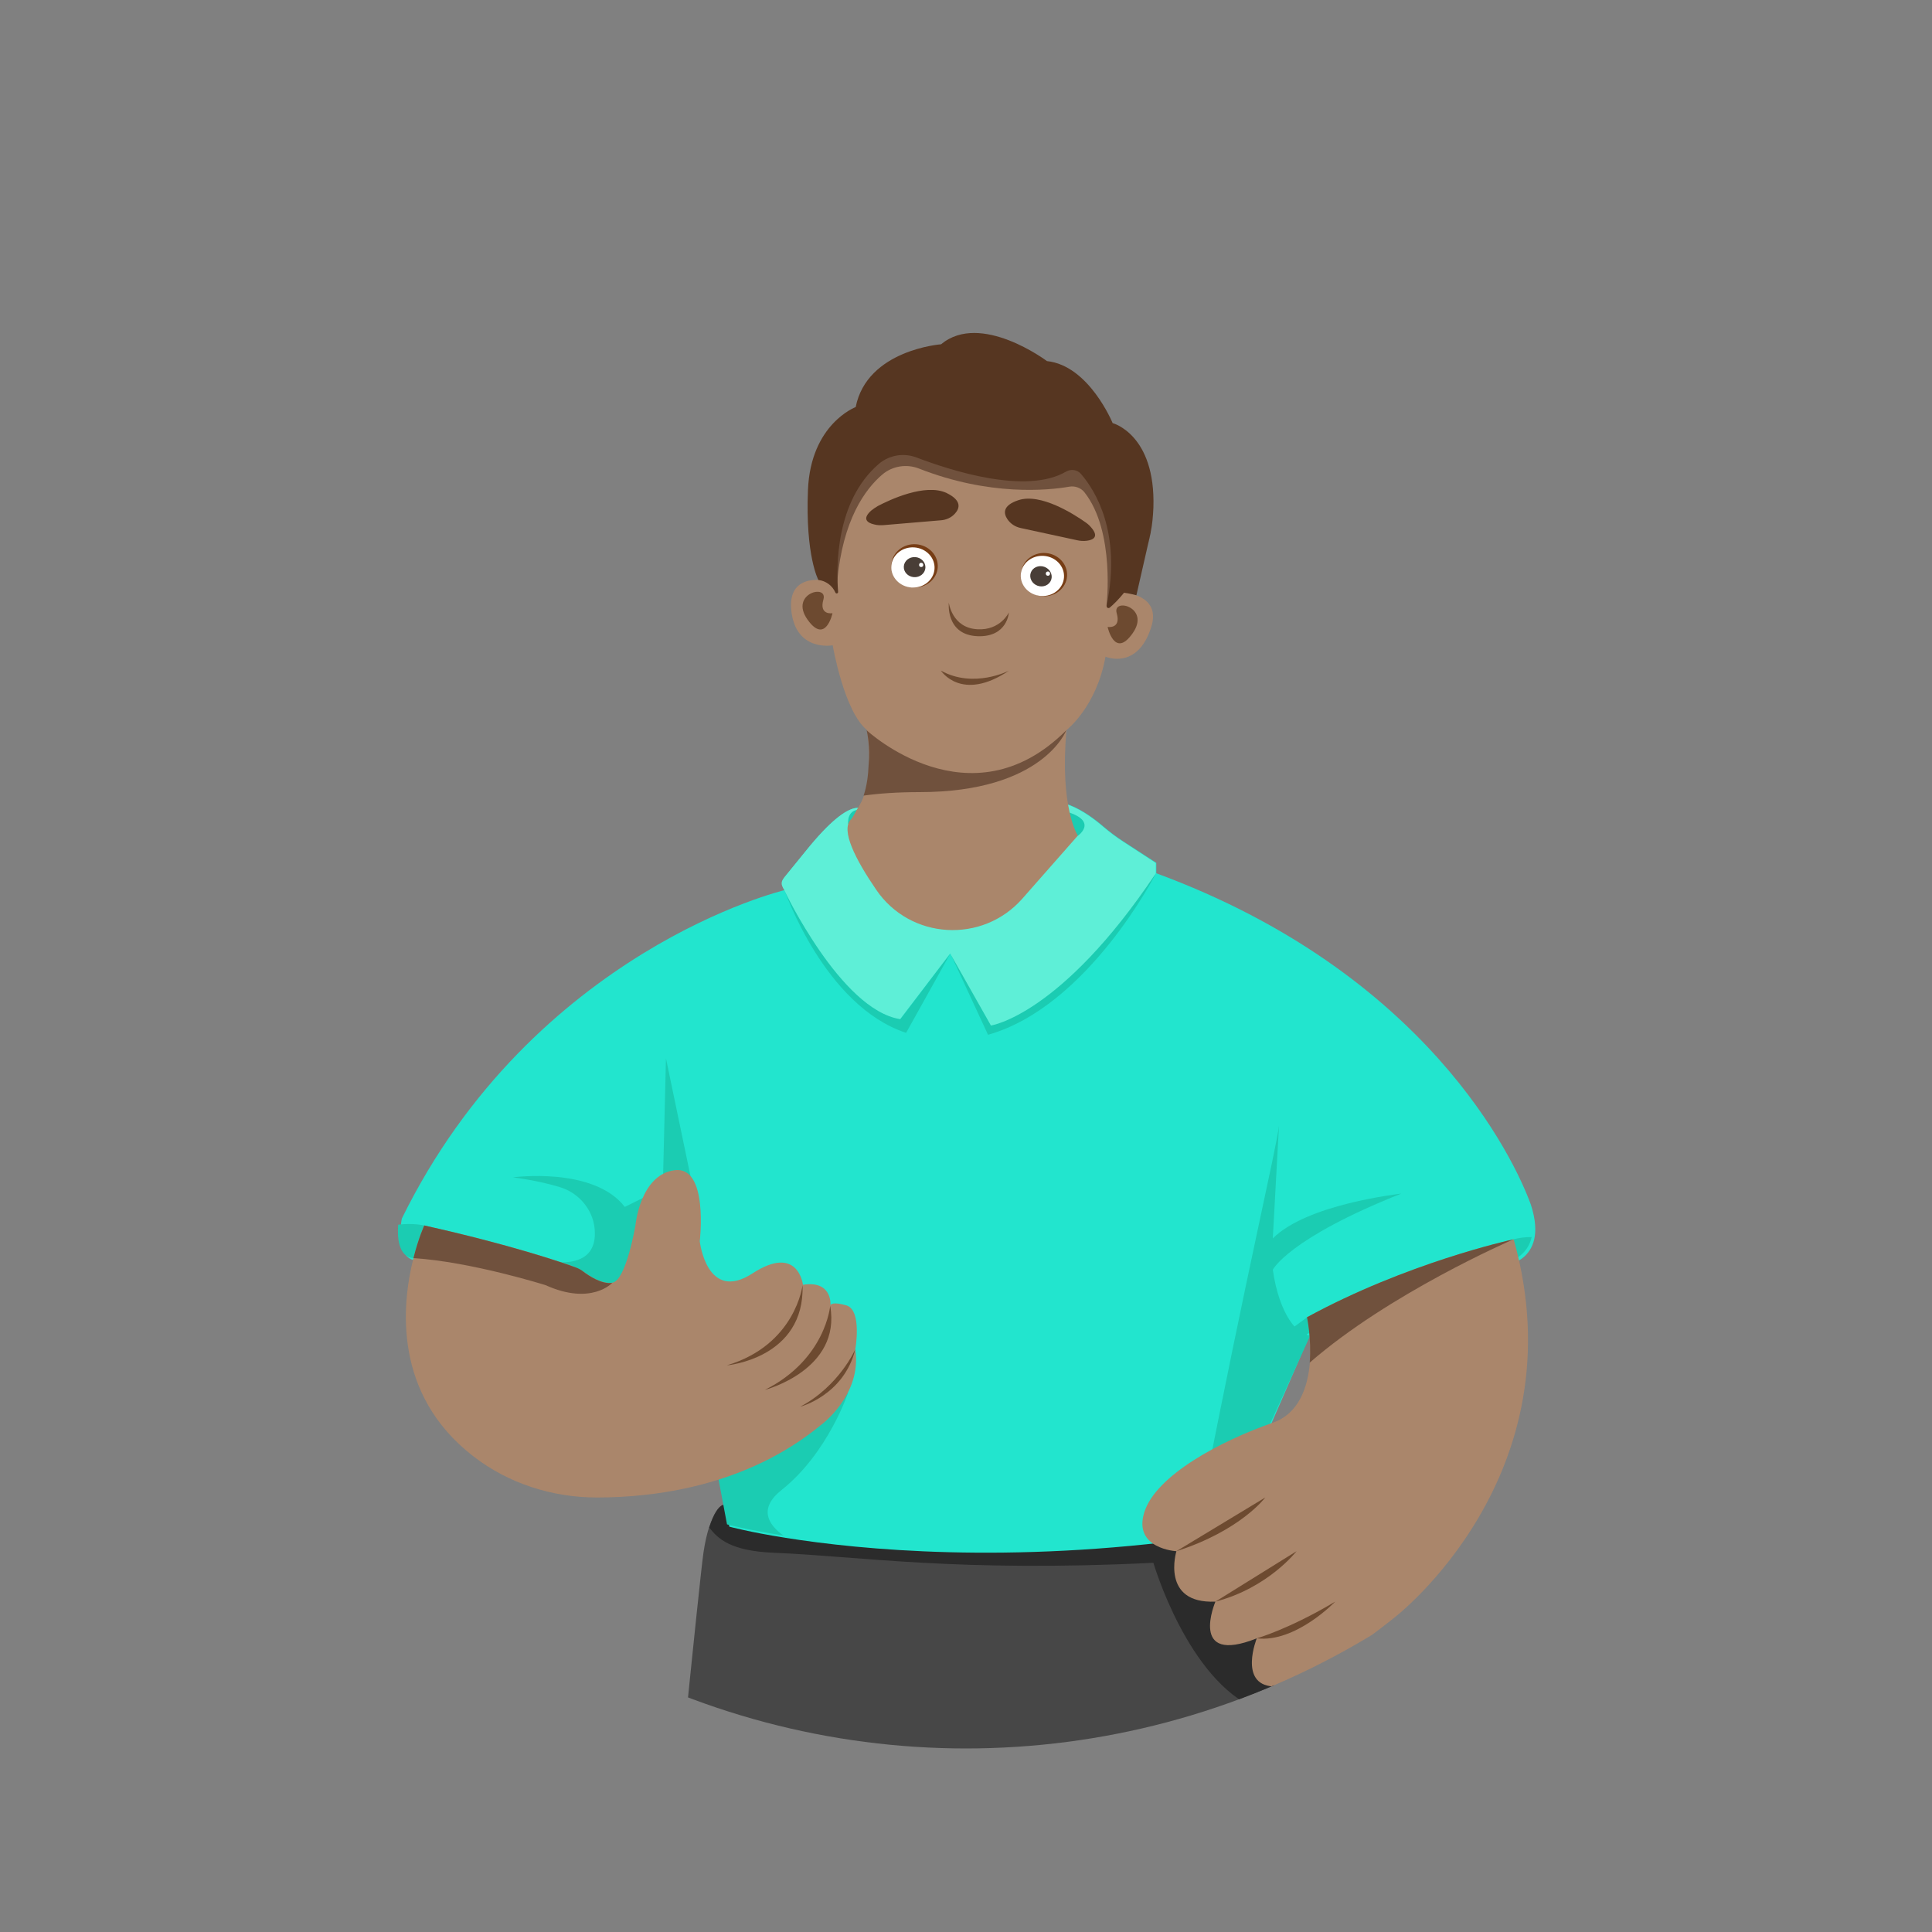 <svg xmlns="http://www.w3.org/2000/svg" xmlns:xlink="http://www.w3.org/1999/xlink" id="Calque_2" x="0px" y="0px" viewBox="0 0 1000 1000" style="enable-background:new 0 0 1000 1000;" xml:space="preserve"><rect x="0" y="0" width="1000" height="1000" fill="#808080" stroke="none"/><style type="text/css">	.st0{clip-path:url(#SVGID_00000106868149094107300610000003783653899327304353_);}	.st1{fill:#AA866B;}	.st2{fill:#70513D;}	.st3{fill:#474747;}	.st4{fill:#2B2B2B;}	.st5{fill:#D8D8D8;}	.st6{fill:#417571;}	.st7{fill:#22E5CE;}	.st8{fill:#F4F4F4;}	.st9{fill:#BCC4C3;}	.st10{display:none;}	.st11{display:inline;fill:#D8D8D8;}	.st12{display:inline;fill:#AEAEAE;}	.st13{display:inline;fill:#F3F3F3;}	.st14{display:inline;fill:#F4F4F4;}	.st15{display:inline;fill:#417571;}	.st16{fill:#1BCCB2;}	.st17{fill:#5EEFD7;}	.st18{fill:#6D4A30;}	.st19{fill:#773D15;}	.st20{fill:#FFFFFF;}	.st21{fill:#493E37;}	.st22{fill:#563621;}</style><g>	<defs>		<circle id="SVGID_1_" cx="500" cy="500" r="405"></circle>	</defs>	<clipPath id="SVGID_00000134241986273785210620000005321137272575101070_">		<use xlink:href="#SVGID_1_" style="overflow:visible;"></use>	</clipPath>	<g style="clip-path:url(#SVGID_00000134241986273785210620000005321137272575101070_);">		<polygon class="st1" points="656.9,1488.4 535.3,1503.1 521.4,1452.6 530.7,1427.3 530.7,1342.6 648,1342.6 648.4,1357.1     649,1376.4 649.9,1402.4 650.6,1424.1   "></polygon>		<polygon class="st1" points="433.9,1334.4 431.6,1348.7 422.7,1402.7 420.6,1415.3 416.6,1448.8 361,1465.4 315.2,1403.2     316.6,1395.4 324.7,1350 333.2,1302.2   "></polygon>		<path class="st2" d="M649.9,1402.4c-49.9,13.5-95.8,5.1-119.2-1.2v-35.6l66.5-16.6c0,0,26.2,2.8,51.2,8.3l0.6,19.3L649.9,1402.4z"></path>		<path class="st2" d="M431.6,1348.7l-8.9,54c-39.2,5.1-81.2-1.7-106.1-7.3l8.1-45.4c29.8-6.1,68-14.1,70-14.1    C395.9,1335.9,413.4,1341.1,431.6,1348.7z"></path>		<path class="st3" d="M667.1,1384.3c-4.1,1.9-8.2,3.5-12.3,5c-70.5,25.4-135.6-5-135.6-5V959.2c-13.4-31.3-18.1-4.6-18.1-4.6    l-48.7,431.8c-12,2.9-24.1,4.7-35.8,5.7c-57.3,4.7-110.2-10.4-110.2-10.4s53.4-548,57.7-578c0.8-5.4,1.8-9.7,2.9-13.1    c5-15.1,9.3-11.4,9.3-11.4l216,3.5l52.9,16.1l13.3,4.1l0.1,8.5L667.1,1384.3z"></path>		<path class="st4" d="M667.1,1384.3c-4.1,1.9-8.2,3.5-12.3,5l-4.3-504.7c-35.9-15.1-53.5-75.7-53.5-75.7    c-102,5-152.4-3.4-196.5-5.2c-22.1-0.9-28.9-7.1-33.4-13.1c5-15.1,9.3-11.4,9.3-11.4l216,3.5l52.9,16.1l13.4,12.6L667.1,1384.3z"></path>		<path class="st4" d="M519.2,959.2c-13.4-31.3-18.1-4.6-18.1-4.6l-48.7,431.8c-12,2.9-24.1,4.7-35.8,5.7l68.3-429.9    c1.8-11.9,9.9-22,21.4-25.7C529.1,929.2,519.2,959.2,519.2,959.2z"></path>		<g>			<path class="st5" d="M439.6,1510.8l0.4,19.9c0.1,4.6-2.1,8.7-5.5,10.3c-23.7,11.2-77.9,6.9-77.9,6.9     c-118.1,16.4-137.9,5.2-159.6-11.4c-10.5-8-13.8-15.4-14.5-20.9c-0.7-5.9,1.7-9.7,1.7-9.7c-2.2-5.9-0.1-11.1-0.1-11.1     s251.1-3.9,253.1,1.1C439.1,1500.9,439.6,1510.8,439.6,1510.8z"></path>			<path class="st6" d="M437.1,1495.9c0,0-10.3,10.3-59.5,14.7c-5.4,0.5-11.2,0.9-17.5,1.2c0,0-27,0-55.6,5.4     c-2.9,0.5-7.7-1.8-10.6-2.2c-31.7-3.9-62.4-3-101.6-8.6c0,0-7.3-7.7-8.4-11.6c-1.1-3.9,13.7-29.2,25-28.2c0,0,1-0.2,2.9-0.7     c0.5-0.1,1-0.3,1.7-0.4c0.2,0,0.3-0.1,0.4-0.1c0.1,0,0.1,0,0.1,0c6.8-1.8,11.4-14.2,30.5-21.6c22.8-8.8,31.3-22.3,67.7-42.4     c0,0,2.3-1.6,6.9-1.5c7.9,0.3,18.7-2.7,39.9,25.9c0,0,42,22,54,4c2.3-3.4,4.5-8,6.3-14c0,0,3.1-4.8,6.8,0.2     c2.6,3.5,5.5,11.9,7.7,30.4c0.6,5.2,1.2,11.2,1.7,18.2C436.3,1473.4,436.8,1483.8,437.1,1495.9z"></path>			<path class="st7" d="M214.1,1465.4c0,0-0.1,0-0.1,0C214,1465.4,214.1,1465.4,214.1,1465.4L214.1,1465.4z"></path>			<path class="st8" d="M437.1,1495.9c0,0,10.4,8.6-38.7,13.1c-4.8-9.6-30.3-18.2-60.8-60.8l-33.8,18c0,0,10.3,18.9,45,47.3     c-2.9,0.5-48.8,8.8-51.8,9c-31.7,1.9-71.5-0.7-104.8-16.1c0,0-7.3-7.7-8.4-11.6c-1.1-3.9,7.3-21.8,23.1-28.6     c0,0,12.2-9.1,17.7-11.1c0.8-0.3,1.4,0.8,0.7,1.4c-9.9,8.7-13.2,19-7.2,23.3c15.8,11.3,40.5,4.5,40.5,4.5s6.4,2,13.5,6.8     c13.5,9,0-15.8-4.5-22.5c-3.4-5.2-21-17.3-34.8-18c-0.7,0-1.1-0.9-0.6-1.4c6-6.1,46.8-29.6,79.7-47.8c0,0,2.3-1.6,6.9-1.5     c16,26.1,82.7,90.5,116.4,64.7C436.3,1473.4,436.8,1483.8,437.1,1495.9z"></path>			<path class="st6" d="M433.9,1446.3l-20.9-16.6c2.3-3.4,4.5-8,6.3-14C419.4,1415.7,428.6,1401.8,433.9,1446.3z"></path>			<path class="st5" d="M426.2,1415.9c-13.4,46-62.3,31.2-79.7,12.2c-17.7-19.3-34.1-26.8-34.1-26.8s2.3-1.6,6.9-1.5     c7.9,0.3,18.7-2.7,39.9,25.9c0,0,42,22,54,4c2.3-3.4,4.5-8,6.3-14C419.4,1415.7,422.5,1411,426.2,1415.9z"></path>			<path class="st6" d="M439.9,1523.5l0.1,7.1c0.1,4.6-2.1,8.7-5.5,10.3c-23.7,11.2-77.9,6.9-77.9,6.9     c-118.1,16.4-137.9,5.2-159.6-11.4c-10.5-8-13.8-15.4-14.5-20.9c5.2,6.7,33.6,29.4,66.4,22.7c0,0,6.3,5.3,9.4,9.1     c0,0,6.2-0.6,17.4-2.2c0,0,7-8,15.2-6.9s35.2,1.5,35.2,1.5l5.9,4.3c0,0,9-1.7,16.1-3.2s32.6-2.1,32.6-2.1l5.1,1.2l8.2-4.1     C394,1536,427.5,1541.7,439.9,1523.5z"></path>			<path class="st9" d="M184.2,1505.9c0,0,4.8,8.8,44.6,21.5C228.8,1527.5,194.7,1527.3,184.2,1505.9z"></path>			<path class="st9" d="M439.5,1504.2c0,0-18.2,16.2-51.3,14.8C388.2,1519,423.6,1524.5,439.5,1504.2z"></path>			<path class="st6" d="M258.9,1468.5l74.3-51.8c-4.7-7-11.5-10-18-13.5l-76.5,54L258.9,1468.5z"></path>			<path class="st5" d="M283.6,1467.7c-2,1.4-4.7,0.9-6.1-1c-8.9-12-20.3-21.1-28.8-22.4c-3.9-0.6-6.9,0.1-8.9,1     c-1.8,0.7-3.9,0.2-5.1-1.3l0,0c-1.9-2.3-1.1-5.9,1.7-7c3.2-1.3,7.7-2.4,13.3-1.6c11.1,1.5,24.4,11.7,35,25.9     C286.2,1463.3,285.7,1466.2,283.6,1467.7L283.6,1467.7z"></path>			<path class="st5" d="M299.4,1456.4c-2,1.4-4.7,0.9-6.1-1c-8.9-12-20.3-21.1-28.8-22.4c-3.9-0.6-6.9,0.1-8.9,1     c-1.8,0.7-3.9,0.2-5.1-1.3h0c-1.9-2.3-1.1-5.9,1.7-7c3.2-1.3,7.7-2.4,13.3-1.6c11.1,1.5,24.4,11.7,35,25.9     C301.9,1452,301.5,1454.9,299.4,1456.4L299.4,1456.4z"></path>			<path class="st5" d="M317.4,1447.4c-2,1.4-4.7,0.9-6.1-1c-8.9-12-20.3-21.1-28.8-22.4c-3.9-0.6-6.9,0.1-8.9,1     c-1.8,0.7-3.9,0.2-5.1-1.3l0,0c-1.9-2.3-1.1-5.9,1.7-7c3.2-1.3,7.7-2.4,13.3-1.6c11.1,1.5,24.4,11.7,35,25.9     C319.9,1443,319.5,1445.9,317.4,1447.4L317.4,1447.4z"></path>			<path class="st5" d="M335.4,1436.1c-2,1.4-4.7,0.9-6.1-1c-8.9-12-20.3-21.1-28.8-22.4c-3.9-0.6-6.9,0.1-8.9,1     c-1.8,0.7-3.9,0.2-5.1-1.3h0c-1.9-2.3-1.1-5.9,1.7-7c3.2-1.3,7.7-2.4,13.3-1.6c11.1,1.5,24.4,11.7,35,25.9     C337.9,1431.8,337.5,1434.7,335.4,1436.1L335.4,1436.1z"></path>		</g>		<g>			<path class="st5" d="M668.4,1471l-0.3,39l0,1.2l0,6.7l0,3.2c-0.3,7-2.8,13.9-7.1,19.8c-2.9,4.1-6.8,7.8-11.4,11     c-40.1,27.2-81.1,18.5-107.5,6.1c-8-3.8-14.6-9.2-19.5-15.6c-4.9-6.4-8.1-13.8-9.1-21.4c-0.2-1.7-0.4-3.4-0.4-5.2V1471H668.4z"></path>			<path class="st6" d="M668.4,1477.5c-0.8,1.7,0,1.3,0,1.6l-0.4,9.8l-7.7,18.2l-43.8,25.3c0,0-73.5-2.8-85.8-14c0,0,0,0,0,0     c-7.5-6.8-12.3-19.3-15-28c-0.6-2-1.1-3.8-1.5-5.3c-0.7-2.8-1.1-4.5-1.1-4.5s0,0,0-0.2c0-0.6,0.1-2.8,0.3-5.8     c0.2-4.5,0.6-11.1,1.2-17.8c0.8-9.4,1.8-19,3.1-23.8c0.2-0.6,0.3-1.2,0.5-1.6c2.9-7,10.3-4.9,12.4-4c-0.5,4,0,9.7,0,14.6     c0.8,1.4,2.1,2,3.7,2c0.1,0,0.1,0,0.2,0c0.2,0,0.5,0,0.7-0.1c7.8-1,22.9-10,22.9-10h63.2c4.6,4.3,10.8,3.5,13.8,5.7     c1.9,1.4,3.6,2,5.1,2c8,0.1,10.4-16.8,10.3-17.4c1.7,0,3.2,0.5,4.4,1.2c3.5,2,5.3,5.9,5.3,5.9c2.6,4.7,4.4,10.3,5.8,16.4     c0.4,1.8,0.7,3.6,1.1,5.5c0.1,0.3,0.1,0.6,0.2,0.9c0.9,5.4,1.5,11.1,2,16.6C669.5,1473.1,670,1474.3,668.4,1477.5z"></path>			<path class="st6" d="M556.2,1435.2c0,0,34.5-31.1,67.6-0.2l21.4,56.2c0,0,1.2,7.9-11,9.1c-12.3,1.2-80.7,0-80.7,0     s-15.7-1.2-11.2-13.1L556.2,1435.2z"></path>			<path class="st8" d="M668.1,1491.7c-1.8,7.8-5.5,16.4-12.7,24c-15.4,16.2-39.7,25-64.7,25c-1.9,0-3.8-0.1-5.8-0.2     c-28-1.1-49.4-17.7-54.3-22.1c0,0,0,0,0,0c-6.5-4.3-10.9-14.7-13.6-24.3c-1.6-5.8-2.7-11.3-3.2-15.1c-0.3-2.3-0.5-3.9-0.4-4.5     c1.2-0.9,22.1-29.4,31.8-34.3c3.2-1.6,16,40.6,17.8,42.1c13.2,10.6-16.2,8.4-16.2,8.4s-16.3,0.9-11.6,12.3     c0,0,46.2,32.2,77.7,19.5c31.6-12.7,40.3-20,40.3-20s1.1-12.2-18.6-11.3c-19.8,0.9-11.7-8.8-11.7-8.8s6.5-35.4,10-42.6     c0.3-0.6,0.5-0.9,0.7-1.1c0.2-0.2,0.4-0.2,0.6-0.1c8.1,6.5,32.9,31.2,34.9,31.9c0.2,1.2,0.4,3.4,0.4,6.1     C669.8,1480.6,669.4,1485.9,668.1,1491.7z"></path>			<path class="st8" d="M543.4,1500c0,0,48.6,37,101.6,0c0,0,8.3-3.4,8.3,2.6c0,0-54.3,60.6-118,0.5     C535.4,1503.1,534.2,1496.6,543.4,1500z"></path>			<path class="st6" d="M559.3,1450.4c0,0,2.2-4.6-3-11.1l8-7.3l3.2-2.6l2.8,14.7L559.3,1450.4z"></path>			<path class="st6" d="M633.8,1438.7c-0.2,0.2-0.5,0.6-0.7,1.1c-3.5,1.5-2.9,7.2-2.9,7.2l-2.6,1.7l-13.9-12.1l6.1-4.5     C623.8,1435.9,630.2,1437.1,633.8,1438.7z"></path>			<path class="st5" d="M513.2,1494c0,0-5.3,8.9,1.8,17.4S513.2,1494,513.2,1494z"></path>			<path class="st5" d="M668.4,1490.5c0,0,6.5,13.8,0,19.4C661.9,1515.6,668.4,1490.5,668.4,1490.5z"></path>			<path class="st9" d="M513.6,1508.2c0,0,6.9,19.8,27.7,29.8C541.4,1537.9,519.4,1533.1,513.6,1508.2z"></path>			<path class="st9" d="M668.1,1510.1l0,1.2c-1.2,5-5.3,16.4-17.7,22.8C650.4,1534.1,662.2,1526.1,668.1,1510.1z"></path>			<path class="st5" d="M629.4,1488.3c-32.7-9.9-60-3.1-69.2-0.1c-2,0.6-4-0.4-4.8-2.4l0,0c-0.9-2.2,0.3-4.7,2.5-5.4     c10.3-3.3,38.8-10.4,73.7,0.1c2.2,0.6,3.4,3,2.7,5.2h0C633.5,1487.7,631.4,1488.9,629.4,1488.3z"></path>			<path class="st5" d="M629.2,1475.2c-34-9.9-62.4-3.1-72.1-0.1c-2,0.6-4.2-0.4-5-2.4l0,0c-0.9-2.2,0.3-4.7,2.6-5.4     c10.7-3.3,40.4-10.4,76.8,0.1c2.2,0.6,3.5,3,2.8,5.2l0,0C633.5,1474.7,631.3,1475.9,629.2,1475.2z"></path>			<path class="st5" d="M631.5,1463.8c-36.8-9.9-67.5-3.1-77.9-0.1c-2.2,0.6-4.5-0.4-5.4-2.4l0,0c-1-2.2,0.3-4.7,2.8-5.4     c11.6-3.3,43.7-10.4,83,0.1c2.4,0.6,3.8,3,3,5.2l0,0C636.2,1463.3,633.8,1464.5,631.5,1463.8z"></path>			<path class="st5" d="M633.1,1452.4c-40-9.9-73.4-3.1-84.8-0.1c-2.4,0.6-4.9-0.4-5.9-2.4l0,0c-1.1-2.2,0.3-4.7,3-5.4     c12.6-3.3,47.5-10.4,90.3,0.1c2.6,0.6,4.1,3,3.3,5.2l0,0C638.2,1451.9,635.6,1453.1,633.1,1452.4z"></path>			<path class="st8" d="M668.4,1480.8l-3.7-1.4L644,1454v-6.8c0,0,13.4,13,23.1,5.8c0.1,0.3,0.1,0.6,0.2,0.9     c0.9,5.4,1.5,11.1,2,16.6C669.5,1473.1,668.2,1478.3,668.4,1480.8z"></path>			<path class="st8" d="M535,1450.1l-11,34.3c-0.8,2.4-4,13.7-6.3,12.6l-3.5-11.9c-0.7-2.8-1.1-4.5-1.1-4.5s0,0,0-0.2     c0-0.6,0.1-2.8,0.3-5.8c0.2-4.5,0.6-11.1,1.2-17.8C521.3,1461.6,535,1450.1,535,1450.1z"></path>			<path class="st5" d="M640.3,1441.5c8,0.1,10.4-16.8,10.3-17.4c1.7,0,3.2,0.5,4.4,1.2C656.6,1433.8,656.5,1446.7,640.3,1441.5z"></path>			<path class="st5" d="M534.4,1443.8c-8.8,0.5-13.8-5.1-16.6-10.9c0.2-0.6,0.3-1.2,0.5-1.6c2.9-7,10.3-4.9,12.4-4     c-0.5,4,0,9.7,0,14.6C531.5,1443.3,532.8,1443.8,534.4,1443.8z"></path>			<path class="st6" d="M668.1,1521.1c-0.5,11.9-7.1,23.1-18.5,30.8c-40.1,27.2-81.1,18.5-107.5,6.1c-16.1-7.6-26.6-22-28.6-36.9     c2.3,4.2,15.5,27.6,27.8,31.5l0.3-5.2c0.2-2.3,2.6-3.7,4.7-2.6c12.1,6.5,48.4,21.5,94.3-0.3c2.1-1,4.5,0.5,4.5,2.8v2.2     C645.1,1549.6,661.2,1540.4,668.1,1521.1z"></path>			<path class="st6" d="M524.1,1540.7l-1.5,1.8c-4.9-6.4-8.1-13.8-9.1-21.4c-0.2-1.7-0.4-3.4-0.4-5.2v-2.2     C525.7,1538.1,524.1,1540.7,524.1,1540.7z"></path>			<path class="st6" d="M668.1,1518l0,3.2c-0.3,7-2.8,13.9-7.1,19.8c-1-2.4-1.7-4.1-1.7-4.1S658.2,1531.6,668.1,1518z"></path>			<path class="st6" d="M668.1,1491.7c-3-4-9.6-9.4-24.1-13.4v-11.8c0,0,13.6,0.3,25.7,10.2C669.8,1480.6,669.4,1485.9,668.1,1491.7     z"></path>			<path class="st6" d="M542,1478.8c-13.4,2.5-20.9,9.5-24.9,15.3c-1.6-5.8-2.7-11.3-3.2-15.1c11.3-11,25.9-13.6,25.9-13.6     L542,1478.8z"></path>		</g>		<g class="st10">			<path class="st11" d="M440,1580.3c0,2.2-0.3,4.3-0.5,5.7c-0.1,1-0.7,1.9-1.5,2.4l-28.4,14c-4.1,2-7.8,4.8-10.8,8.2     c-11.6,12.9-23.6,14.6-23.6,14.6c-60.7,29.7-124.1,4.9-124.1,4.9c-7.4-2.8-11.1-9.5-13-15c-1.5-4.3-1.8-7.9-1.8-7.9     c-4.9-4.7,0-11.8,0-11.8s189.8-34.4,197.2-34.2s5.9,11.8,5.9,11.8C439.9,1575.3,440.1,1577.9,440,1580.3z"></path>			<path class="st12" d="M236.3,1607.3c0,0,29.7,21.1,78.3,16.2C314.6,1623.6,257.7,1635.6,236.3,1607.3"></path>			<path class="st12" d="M433.4,1570.1c0,0-2.6,2.7-7.3,6.1c-4.1,3-9.7,6.6-16.5,9.7c-2.1,0.9,1.6-1,0,0c-4.8,2.8-12.8,2.5-15.3,4     c-8.3,5.1-13.6,8.2-21,12c-13.6,7-35.9,14.3-67.8,11.6c-57.7-4.8-69.3-18-69.3-18v0c0-10,3.3-19.6,9.4-27.5     c5.8-7.5,15-13,20.4-18.5c0.8-0.8,1.7-1.9,2.7-3.1c1.8-2.3,3.8-5.3,5.8-8.8c12.1-20.1,27.7-55.7,31.7-65c0.7-1.5,1-2.3,1-2.3     s13.8-15.8,42.9-6.2h0c0.4,0.1,0.8,0.3,1.3,0.4c0,0,0,0,0,0c8.3,2.9,17.7,7.8,28.4,15.6l14.8,16.5c0,0,11.5,18.1,21.4,0l0.4-8.9     l0.3-5.8c0,0,15.6,1.3,16.6,18.7c0.1,1.2,0.1,2.5,0.1,4c0.2,5,0.2,11.5,0.2,18.5C433.9,1544.6,433.4,1570.1,433.4,1570.1z"></path>			<path class="st13" d="M433.4,1570.1c0,0-2.6,2.7-7.3,6.1c-10.4-4.3-24.2-27-42.9-53l-11.5,19.8c0,0,14.5,35.3,33,44.5     c-1.5,0.9-3.2,1.6-4.9,2.2c-5.1,1.8-7.2,2.8-12,5.3c-3.7,1.9-9.9,6.6-14.2,8.9c-13.6,7-36.2,12.4-68.1,9.7     c-57.7-4.8-69.3-18-69.3-18v0c0-10,3.3-19.6,9.4-27.5c5.8-7.5,15-13,20.4-18.5c0.8-0.8,19.9,20.8,57.5,9.6     c3.5-1,7.2-0.9,10.6,0.3c2.1,0.7,9.1,2.8,13.3,4.1c2.3,0.8,4.4-0.6,4.8-2.9c1.3-9.6-13.5-17.7-25.8-21.3l41.1-62     c0,0,18.3,11.3,30,30.5c2.8,4.6,6.5,15.4,10.9,18.5c7,4.9,16.9,8.2,25.3-3.1C433.9,1544.6,433.4,1570.1,433.4,1570.1z"></path>			<path class="st14" d="M314.6,1471.2l-20.6,63.7c-5.8-2.2-14.6,0.8-19.5,2.9c12.1-20.1,27.7-55.7,31.7-65     C311.1,1471,314.6,1471.2,314.6,1471.2z"></path>			<path class="st12" d="M439.3,1573.2c0,0-9.3,11.9-20.3,15.6C419,1588.8,434.3,1586.9,439.3,1573.2z"></path>			<path class="st15" d="M441.4,1592.7c-0.2,2-1.3,3.7-2.9,4.9l-12,8.2l-21.8,14.9c-4.3,5.4-8.6,3.1-12.4,6.5     c-7.8,7-15.4,6.4-15.4,6.4c-60.7,29.7-124.1,4.9-124.1,4.9c-5.9-2.2-9.5-7.3-11.6-12.4c-0.9-2-1.5-4-2-5.7l0-0.1     c-0.3-1.1-0.5-2.2-0.7-3.1c-0.1-0.8-0.2-1.4-0.3-1.9c0.3,0.8,0.6,1.6,0.9,2.4c5.8,4.4,41.5,22.8,100.7,9.8     c3.4-0.7,6.9,0.6,8.8,3.5l1.4,2.1c0.6,0.9,1.8,1.3,2.9,1c5.4-1.6,10.9-3.6,16.4-6c0.9-0.4,1.6-1.4,1.6-2.4v-2.3     c0-2.2,1.1-4.2,2.8-5.4l17.4-7.4c2.2-1.5,5.2-0.4,5.8,2.2l0,0c0.6-0.7,1.3-1.4,1.9-2.1c3-3.3,6.6-6.1,10.6-8.1l15-7.5l-2,1.4     c0.5-1.3,1.4-2.5,2.5-3.3l15-10.9c0-0.6,0.1-1.2,0.1-1.9c0.6,0.7,0.9,1.1,0.9,1.1C442,1584.9,441.7,1589.6,441.4,1592.7z"></path>			<path class="st11" d="M427.1,1495.9c-0.6,2-1.8,4.3-3.9,6.8c-12.8,15.8-26.8-1-26.8-1c-7.5-15-38-34-44.9-37.1     c8.3,2.9,17.7,7.8,28.4,15.6l14.8,16.5c0,0,11.5,18.1,21.4,0l0.4-8.9l0.3-5.8C416.9,1482.2,430.3,1485.5,427.1,1495.9z"></path>			<path class="st15" d="M433.6,1504.9c-3-6.7-5.9-8.1-6.5-9c3.2-10.4-10.3-13.8-10.3-13.8s15.6,1.3,16.6,18.7     C433.5,1502.1,433.5,1503.4,433.6,1504.9z"></path>			<path class="st15" d="M341,1541.5c-34.4-18.6-55.1-13.9-62.2-9.2c-1.6,1.1-3.8,0.9-5.2-0.6l0,0c-1.8-1.9-1.5-4.9,0.7-6.3     c8.9-5.9,33-17,70.6,8.8c1.9,1.3,2.8,3.7,1.6,5.7l0,0C345.4,1541.8,342.9,1542.5,341,1541.5z"></path>			<path class="st15" d="M349.2,1525c-34.4-18.6-55.1-13.9-62.2-9.2c-1.6,1.1-3.8,0.9-5.2-0.6l0,0c-1.8-1.9-1.5-4.9,0.7-6.3     c8.9-5.9,33-17,70.6,8.8c1.9,1.3,2.8,3.7,1.6,5.7l0,0C353.6,1525.3,351.2,1526,349.2,1525z"></path>			<path class="st15" d="M357.5,1508.5c-34.4-18.6-55.1-13.9-62.2-9.2c-1.6,1.1-3.8,0.9-5.2-0.6l0,0c-1.8-1.9-1.5-4.9,0.7-6.3     c8.9-5.9,33-17,70.6,8.8c1.9,1.3,2.8,3.7,1.6,5.7l0,0C361.9,1508.8,359.4,1509.5,357.5,1508.5z"></path>			<path class="st15" d="M364.1,1492c-34.4-18.6-55.1-13.9-62.2-9.2c-1.6,1.1-3.8,0.9-5.2-0.6l0,0c-1.8-1.9-1.5-4.9,0.7-6.3     c8.9-5.9,33-17,70.6,8.8c1.9,1.3,2.8,3.7,1.6,5.7l0,0C368.5,1492.3,366,1493,364.1,1492z"></path>		</g>		<path class="st7" d="M794.1,641.5c-2.1,9.1-9.5,11.7-9.5,11.7l-59,21.2l-28.4,10.2l-19.5,7l-3.4,7.7l-1.8,4.3l-39.4,90.6    c-4.1,0.6-8.2,1.2-12.2,1.8c-99,13.6-175.1,6.2-214.2,0c-18.9-3-29.2-5.8-29.2-5.8l-7.7-40.9l-5.3-28.3l13.1-13.1    c0,0-122.6-44.4-155.1-53.8c-3.5-1-6-1.6-7.1-1.7c-8.1-0.6-8.5-11.1-8-17.3c0.2-2.6,0.6-4.4,0.6-4.4    c34.1-69.4,83.7-111.9,124.7-137.1s73.5-32.9,73.5-32.9c-2.1-3.4-1.9-4.5,0.7-7.6l10-12.3c26.6-33.2,31.4-20.2,31.4-20.2    s61.5,24.7,85.9-1c11.1-11.7,29,1.4,36.8,8.1c3.3,2.8,6.7,5.4,10.4,7.8l17.1,11.1v5.4c140,51.6,185.3,147.8,193.9,171.6    C794.9,631.4,795.1,637.1,794.1,641.5z"></path>		<path class="st16" d="M678.2,691.2l-46.3,101.9c-4.1,0.6-8.2,1.2-12.2,1.8c0.5-5.4,1.4-11.9,2.9-19.7    c22.7-116.4,37.8-179.5,39.4-192.5l-3.2,58.3c17.8-17.8,64.9-22.9,66.5-23.2c-58.4,23.2-66.5,39.4-66.5,39.4    C662.1,680.4,671.8,691.6,678.2,691.2z"></path>		<path class="st16" d="M405.5,794.8c-18.9-3-29.2-5.8-29.2-5.8l-7.7-40.9l70.4-27.3c0,0-10.4,31.2-34.2,50.2    C392.3,780.8,397.6,789.1,405.5,794.8z"></path>		<path class="st16" d="M227.9,646.2l-6.7,6.7c-3.5-1-6-1.6-7.1-1.7c-8.1-0.6-8.5-11.2-8-17.3c7.4-1,13.6,0.4,13.6,0.4L227.9,646.2z    "></path>		<polygon class="st16" points="676.6,681.8 696,683.4 676.6,690.4 673.2,698.2 671.4,702.4 654.9,697.7   "></polygon>		<path class="st16" d="M792.8,640.3c-2.1,9.1-9.5,11.7-9.5,11.7l-58.9,21.2c20.4-11.9,51.2-29.4,58.9-31.7    C786.4,640.6,789.6,640.3,792.8,640.3z"></path>		<path class="st16" d="M342.9,615l1.6,17.8L342,652c-1.4-0.8-3.7-5.9-9.3-12.2l5.6,10l-36.4,26.1c0,0-53.9-22.3-11.4-22.5    c13.8,0,17.5-7.3,17.4-15.1c0-11.1-7.7-20.8-18.3-23.9c-7-2.1-15-3.8-24.1-5c0,0,41.7-5.7,57.9,15.3L342.9,615z"></path>		<path class="st16" d="M491.9,493.5l-25.9,34c0,0-38.9-20.1-59.9-66.7c0,0,20.6,59.9,62.9,73.8L491.9,493.5z"></path>		<path class="st16" d="M491.9,493.5l22.7,35.6c0,0,32.9-9.9,83.7-77c0,0-35.1,68.9-86.9,83.5L491.9,493.5z"></path>		<path class="st17" d="M598.2,446.7v5.4c-49.2,73.6-85.3,78.7-85.3,78.7l-21.1-37.3l-25.9,34c-30.8-4.9-59.9-66.7-59.9-66.7    c-2.1-3.4-1.9-4.5,0.7-7.6l10-12.3c26.6-33.2,31.4-20.2,31.4-20.2s61.5,24.7,85.9-1c11.1-11.7,29,1.4,36.8,8.1    c3.3,2.8,6.7,5.4,10.4,7.8L598.2,446.7z"></path>		<path class="st16" d="M439,426.5c0,0-1.1-8.7,8-7.3c9.2,1.4-2.2,9.5-2.2,9.5L439,426.5z"></path>		<path class="st16" d="M557.9,432.6c0,0,12.4-8.6-9.8-13.5C525.9,414.1,557.9,432.6,557.9,432.6z"></path>		<polygon class="st16" points="343,617.5 344.7,547.8 360.9,625.6   "></polygon>		<path class="st1" d="M595.9,324.5c-7.1,22.6-23.7,15.4-23.7,15.4c-4.7,26.1-20.2,38-20.2,38c-3.6,40.4,5.9,54.6,5.9,54.6    l-28.7,32.6c-20.7,23.5-58.1,21.3-75.7-4.6c-10.8-15.8-18.4-30.8-13.1-36.3c1.1-1.1,2.7-4.7,3.6-5.9c1.3-2,2.4-4.2,3.2-6.6    c1.7-5,2.4-10.7,2.6-16v0c0.3-9.1-0.9-16.8-1-17.7c0,0,0-0.1,0-0.1c-11.9-9.5-17.8-43.9-17.8-43.9s-19,3.6-21.4-17.8    c-2.4-21.4,20.2-15.3,20.2-15.3v-10.8c3.6-54.6,43.9-68.8,43.9-68.8l81.9,9.5l20.2,24.9l5.9,51    C581.6,306.7,601.2,307.7,595.9,324.5z"></path>		<path class="st1" d="M442.7,698.4c3.6,23.7-17.8,39.2-17.8,39.2c-38.6,31.8-86.4,37.5-115.9,37.5c-23.1,0-45.8-7.2-64.1-21.4    c-41.3-32-37.1-78-30.9-102.5c2.6-10.4,5.6-16.9,5.6-16.9c41.2,9.2,66.9,17.6,76.5,21c2.4,0.9,4.7,2,6.8,3.5    c3.3,2.4,9.2,5.9,14.1,5.1c7.1-1.2,11.9-29.7,11.9-29.7s2.4-26.1,20.2-28.5c17.8-2.4,13.1,36.8,13.1,36.8s3.6,32,27.3,16.6    c23.7-15.4,26.1,5.9,26.1,5.9c14.7-2.3,14.3,9.4,14.3,10.6c0.1-0.4,1-2,8.3,0.1C446.3,678.3,442.7,698.4,442.7,698.4z"></path>		<path class="st1" d="M721.7,837.3c0,0-45.1,36.8-62.9,35.6c-17.8-1.2-8.3-24.9-8.3-24.9c-35.6,14.2-21.4-19-21.4-19    c-28.5,1.2-20.2-26.1-20.2-26.1s-22.6-1.2-16.6-20.2s39.2-36.8,66.5-46.3c13.7-4.8,18.1-18.6,19.2-31.1c1-12.4-1.4-23.5-1.4-23.5    c51.3-28,104.8-39.9,106.8-40.3c0,0,0.1,0,0.1,0C817.8,763.7,721.7,837.3,721.7,837.3z"></path>		<path class="st2" d="M551.9,378c0,0-11.9,32-76,32c-11.5,0-21,0.7-28.9,1.8c1.7-5,2.4-10.7,2.6-16v0c0.9-9-0.8-16.9-1-17.7    c0,0,0-0.1,0-0.1S502.1,427.8,551.9,378z"></path>		<path class="st18" d="M415.4,665.2c0,0-3.6,30.9-39.2,41.5C376.3,706.7,416.6,703.2,415.4,665.2z"></path>		<path class="st18" d="M429.7,675.9c0,0-2.3,27.7-33.8,43.5C395.9,719.4,435.6,709.1,429.7,675.9z"></path>		<path class="st18" d="M442.7,698.4c0,0-8.3,19-28.5,29.7C414.3,728.1,436.8,722.2,442.7,698.4z"></path>		<path class="st2" d="M316.9,664c0,0-10.8,11.9-34.5,1.2c0,0-38.4-12.1-68.4-14c2.6-10.4,5.6-16.9,5.6-16.9    c44.8,10,71.2,19.1,78.6,21.8c1.3,0.5,2.5,1.1,3.6,2C304.7,660.3,311.5,664.9,316.9,664z"></path>		<path class="st2" d="M677.9,705.3c1-12.4-1.4-23.5-1.4-23.5c51.3-28,104.8-39.9,106.8-40.3C781.1,642.5,719,669.5,677.9,705.3z"></path>		<path class="st18" d="M608.9,802.9l46-27.8C654.9,775.1,642.2,792.2,608.9,802.9z"></path>		<path class="st18" d="M629.1,829l42-26.1C671.1,802.9,656.4,821.9,629.1,829z"></path>		<path class="st18" d="M650.5,848c0,0,16.6-4.7,40.6-19C691.1,829,670.6,850.4,650.5,848z"></path>		<path class="st18" d="M522.3,347.1c0,0-18.3,9.5-35.3,0C487,347.1,497.6,363.7,522.3,347.1z"></path>		<path class="st18" d="M491.1,311.9c0,0,1.6,13.1,14.8,13.8c11.9,0.7,16.3-8.7,16.3-8.7s-0.7,12.8-16.1,12.3    C489.3,328.7,491.1,311.9,491.1,311.9z"></path>		<g id="yeux_00000110435451076059475680000003106979090876653202_">							<ellipse transform="matrix(6.624147e-02 -0.998 0.998 6.624147e-02 149.615 745.928)" class="st19" cx="473.4" cy="293" rx="11.2" ry="12"></ellipse>							<ellipse transform="matrix(6.624147e-02 -0.998 0.998 6.624147e-02 207.729 817.027)" class="st19" cx="540.4" cy="297.5" rx="11.2" ry="11.9"></ellipse>							<ellipse transform="matrix(6.624147e-02 -0.998 0.998 6.624147e-02 206.204 816.768)" class="st20" cx="539.5" cy="298.2" rx="10.4" ry="11.2"></ellipse>							<ellipse transform="matrix(6.624147e-02 -0.998 0.998 6.624147e-02 148.025 745.712)" class="st20" cx="472.4" cy="293.8" rx="10.4" ry="11.2"></ellipse>							<ellipse transform="matrix(0.329 -0.944 0.944 0.329 80.227 708.867)" class="st21" cx="538.8" cy="298" rx="5.2" ry="5.6"></ellipse>							<ellipse transform="matrix(6.624147e-02 -0.998 0.998 6.624147e-02 149.029 746.549)" class="st21" cx="473.4" cy="293.6" rx="5.2" ry="5.6"></ellipse>			<circle class="st20" cx="476.8" cy="292.4" r="1.1"></circle>			<circle class="st20" cx="542.4" cy="296.9" r="1.1"></circle>		</g>		<path class="st2" d="M572.7,313.6c0,0,4.7-38.4-11.4-58.8c-1.8-2.3-4.9-3.4-7.8-2.9c-10.9,1.9-41.3,5-77.9-9.4    c-6.4-2.5-13.7-1.3-18.9,3.1c-8.9,7.6-20.5,23.4-23.4,55.6L422.6,283l30.1-61.7l43.5-1.2l59.3,15.4l20.2,15.4c0,0,9,40.2,9.3,41.5    C585.2,293.7,572.7,313.6,572.7,313.6z"></path>		<path class="st22" d="M450.9,264.3c1.1-0.9,2.3-1.7,3.5-2.4c5.7-3,24.5-12,35.6-6.7c7.8,3.8,6.8,7.8,4.4,10.5    c-1.9,2.2-4.6,3.4-7.4,3.6l-29.6,2.5c-1.7,0.1-3.4,0.1-5.1-0.4C449.3,270.7,445.9,268.8,450.9,264.3z"></path>		<path class="st22" d="M564.7,272.9c-0.9-1.1-2-2-3.2-2.8c-5.3-3.7-22.8-15.1-34.4-11.2c-8.2,2.7-7.7,6.8-5.7,9.8    c1.6,2.4,4.1,4,6.9,4.6l29.1,6.3c1.7,0.4,3.4,0.5,5.1,0.3C565.6,279.5,569.2,278,564.7,272.9z"></path>		<path class="st22" d="M597,262.7c-0.2,4.6-0.6,8.9-1.4,12.8l0,0.2l-1.4,6.1l-6,26.3c0,0-3.8-1-6.4-1.3c-2.9,3.6-5.6,6.2-7.4,7.7    c-0.7,0.6-1.8,0-1.6-1c7.8-38-6-59.7-13.2-68.1c-1.9-2.3-5.2-2.8-7.8-1.3c-20.7,12.1-59.8-0.6-77.4-7.3    c-6.6-2.5-14.1-1.3-19.5,3.3c-22.5,19.3-22.1,53.5-21.1,66.2c0.1,0.9-1.1,1.2-1.4,0.4c-0.8-1.8-2-3.3-3.5-4.4    c-1.5-1.1-3.3-1.9-5.3-2.1c0,0-6.8-12.4-5.4-46.6c1.4-34.2,24.7-42.9,24.7-42.9c5.9-29.7,44.2-32.5,44.2-32.5    c20.5-17.1,54.8,8.7,54.8,8.7c21.8,2.3,34,32.1,34,32.1S598.2,224.8,597,262.7z"></path>		<path class="st22" d="M595.5,275.7c-0.4,2.1-0.9,4.2-1.4,6.1L595.5,275.7z"></path>		<path class="st18" d="M430.9,317.4c0,0-7.1,1.2-4.7-7.1c2.4-8.3-17.7-3.1-8.3,10.3S430.9,317.4,430.9,317.4z"></path>		<path class="st18" d="M573.3,324.5c0,0,7.1,1.2,4.7-7.1c-2.4-8.3,17.7-3.1,8.3,10.3C576.9,341.2,573.3,324.5,573.3,324.5z"></path>	</g></g></svg>